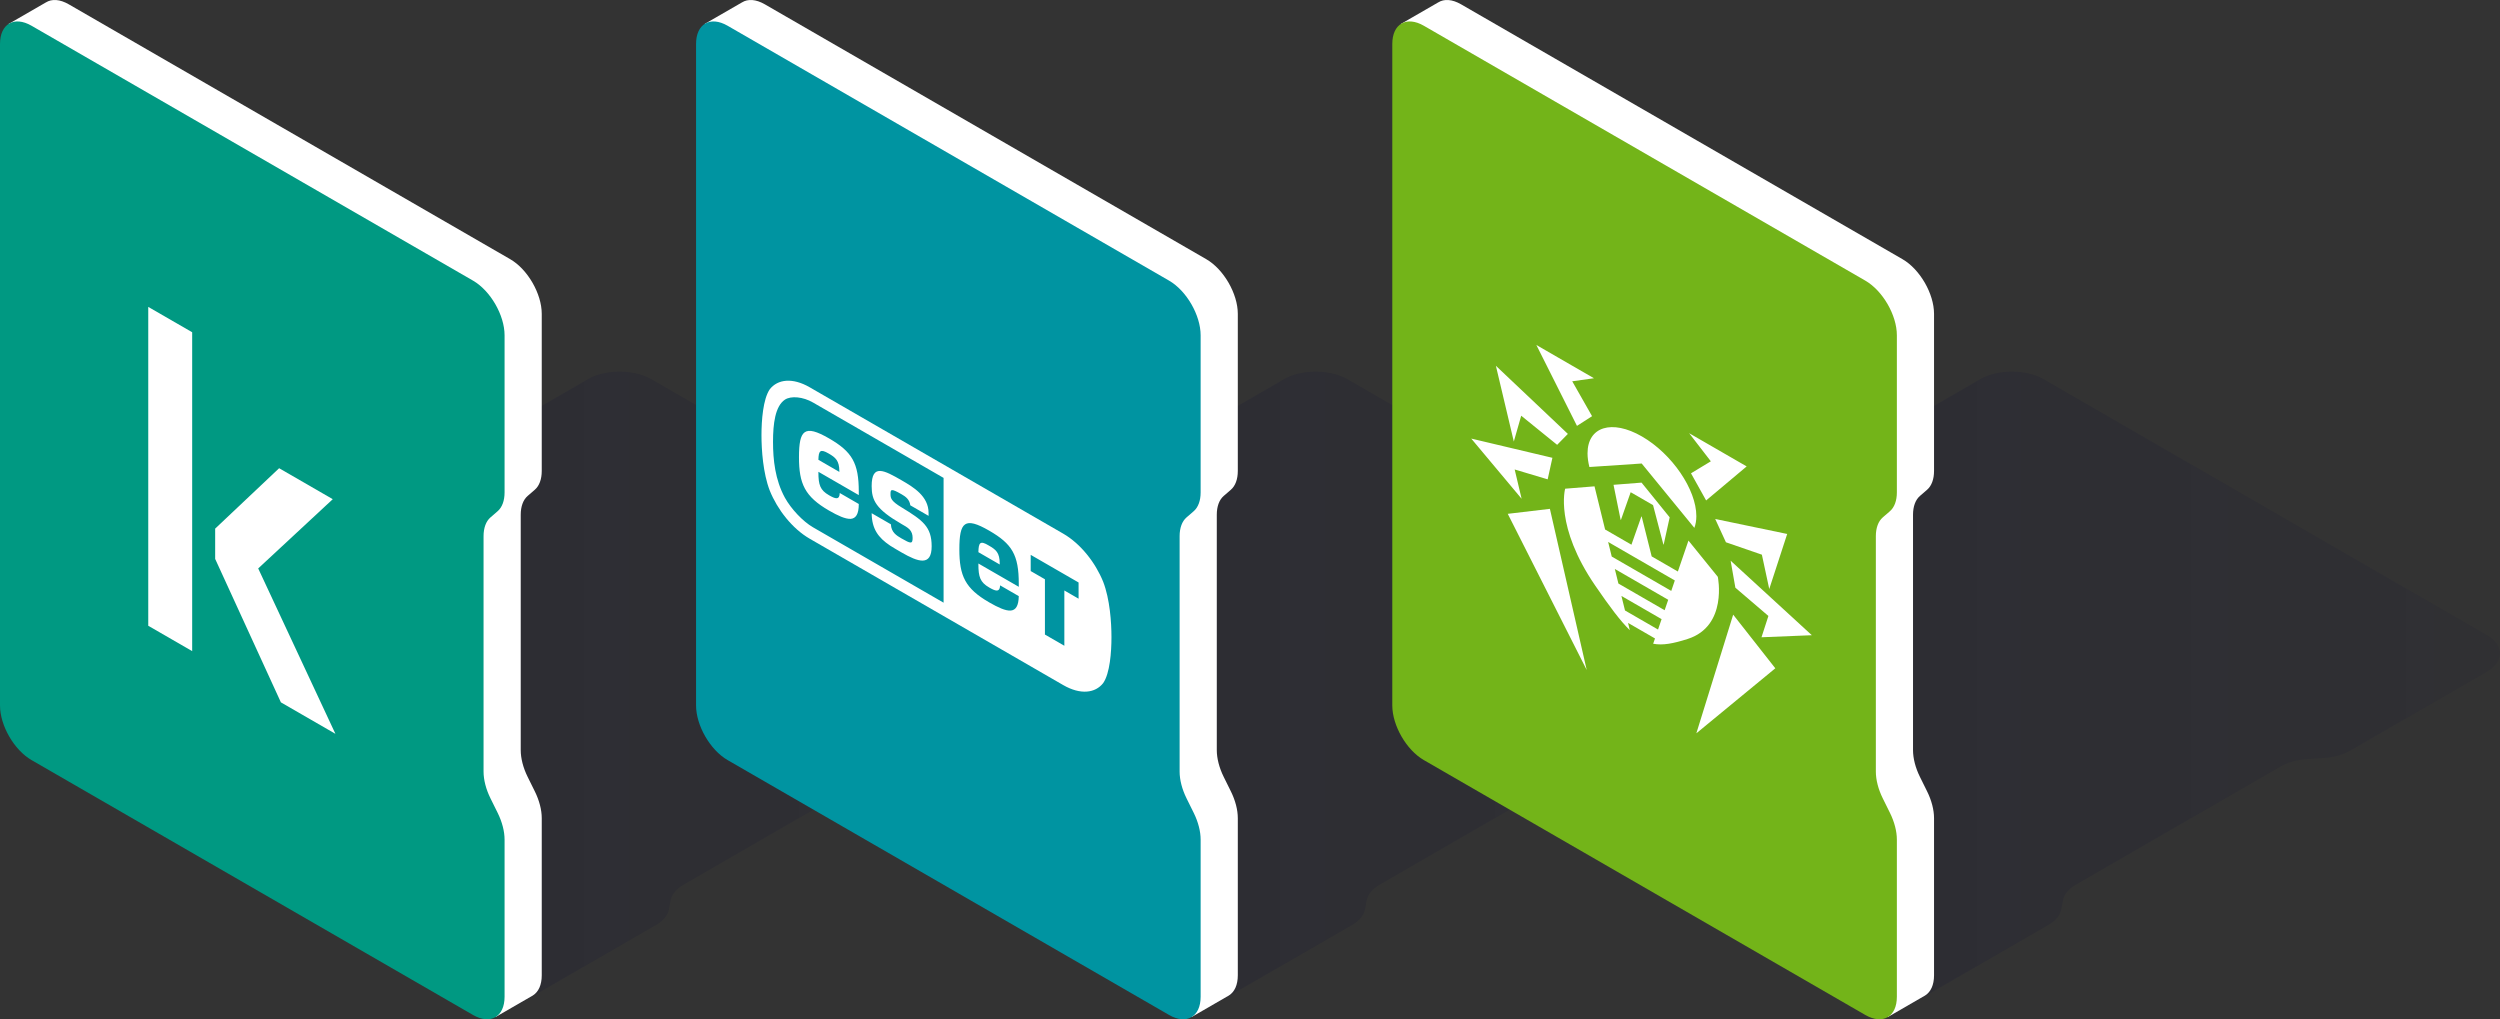 <?xml version="1.0" encoding="UTF-8"?> <!-- Generator: Adobe Illustrator 24.1.2, SVG Export Plug-In . SVG Version: 6.00 Build 0) --> <svg xmlns="http://www.w3.org/2000/svg" xmlns:xlink="http://www.w3.org/1999/xlink" id="Слой_1" x="0px" y="0px" viewBox="0 0 811.223 330.744" style="enable-background:new 0 0 811.223 330.744;" xml:space="preserve"><rect x="0" y="0" width="811.223" height="330.744" fill="#333333" stroke="none"/> <style type="text/css"> .st0{opacity:0.2;fill:url(#SVGID_1_);} .st1{fill:#FFFFFF;} .st2{fill:#009982;} .st3{opacity:0.2;fill:url(#SVGID_2_);} .st4{fill:#0094A1;} .st5{opacity:0.2;fill:url(#SVGID_3_);} .st6{fill:#73B419;} </style> <g> <g id="box"> <linearGradient id="SVGID_1_" gradientUnits="userSpaceOnUse" x1="4.391" y1="224.395" x2="359.439" y2="224.395"> <stop offset="0" style="stop-color:#000035;stop-opacity:0.8"></stop> <stop offset="1" style="stop-color:#000035;stop-opacity:0.3"></stop> </linearGradient> <path class="st0" d="M310.858,243.573l44.34-25.6c5.656-3.266,5.656-8.609,0-11.875 l-143.854-83.054c-5.656-3.266-14.912-3.266-20.568,0L11.81,226.37 c-9.891,5.711-9.891,15.056,0,20.766l136.154,78.608 c5.656,3.266,14.911,3.266,20.567,0l44.34-25.6 c2.335-1.348,3.806-3.115,4.171-5.01l0.586-3.045 c0.365-1.895,1.835-3.662,4.171-5.01l66.43-38.354 c2.335-1.348,5.396-2.197,8.678-2.408l5.273-0.338 C305.462,245.771,308.522,244.921,310.858,243.573z"></path> <path class="st1" d="M171.214,160.93l2.334-2.021c1.453-1.258,2.244-3.406,2.244-6.091 v-50.984c0-6.531-4.585-14.472-10.241-17.737L22.303,1.393 c-2.901-1.675-5.515-1.785-7.378-0.623V0.766L2.757,7.789l9.306,3.24v210.913 c0,6.531,4.585,14.472,10.241,17.737l138.495,79.96v10.376l11.922-6.881 c0.046-0.026,0.092-0.052,0.137-0.079l0.109-0.063l-0.012-0.004 c1.754-1.11,2.837-3.352,2.837-6.517v-50.984c0-2.685-0.791-5.747-2.244-8.682 l-2.334-4.716c-1.453-2.935-2.244-5.997-2.244-8.682v-76.384 C168.97,164.336,169.761,162.188,171.214,160.93z"></path> <g> <path class="st2" d="M163.729,159.782v-50.984c0-6.531-4.585-14.472-10.241-17.737 L10.241,8.357C4.585,5.092,0,7.739,0,14.269v214.636 c0,6.531,4.585,14.472,10.241,17.737l143.248,82.704 c5.656,3.265,10.241,0.618,10.241-5.912v-50.984 c0-2.685-0.791-5.747-2.244-8.682l-2.334-4.716 c-1.453-2.935-2.244-5.997-2.244-8.682v-76.384c0-2.685,0.791-4.833,2.244-6.091 l2.334-2.021C162.938,164.615,163.729,162.467,163.729,159.782z"></path> </g> </g> <g id="box_3_"> <linearGradient id="SVGID_2_" gradientUnits="userSpaceOnUse" x1="230.255" y1="224.395" x2="585.303" y2="224.395"> <stop offset="0" style="stop-color:#000035;stop-opacity:0.8"></stop> <stop offset="1" style="stop-color:#000035;stop-opacity:0.3"></stop> </linearGradient> <path class="st3" d="M536.722,243.573l44.34-25.6c5.656-3.266,5.656-8.609,0-11.875 l-143.854-83.054c-5.656-3.266-14.912-3.266-20.568,0L237.674,226.37 c-9.891,5.711-9.891,15.056,0,20.766l136.154,78.608 c5.656,3.266,14.911,3.266,20.567,0l44.34-25.6 c2.335-1.348,3.806-3.115,4.171-5.01l0.586-3.045 c0.365-1.895,1.835-3.662,4.171-5.01l66.43-38.354 c2.335-1.348,5.396-2.197,8.678-2.408l5.273-0.338 C531.326,245.771,534.386,244.921,536.722,243.573z"></path> <path class="st1" d="M397.078,160.93l2.334-2.021c1.453-1.258,2.244-3.406,2.244-6.091 v-50.984c0-6.531-4.585-14.472-10.241-17.737L248.168,1.393 c-2.901-1.675-5.515-1.785-7.378-0.623V0.766l-12.169,7.023l9.306,3.24v210.913 c0,6.531,4.585,14.472,10.241,17.737l138.495,79.96v10.376l11.922-6.881 c0.046-0.026,0.092-0.052,0.137-0.079l0.109-0.063l-0.012-0.004 c1.754-1.11,2.837-3.352,2.837-6.517v-50.984c0-2.685-0.791-5.747-2.244-8.682 l-2.334-4.716c-1.453-2.935-2.244-5.997-2.244-8.682v-76.384 C394.834,164.336,395.625,162.188,397.078,160.93z"></path> <g> <path class="st4" d="M389.593,159.782v-50.984c0-6.531-4.585-14.472-10.241-17.737 L236.105,8.357c-5.656-3.265-10.241-0.618-10.241,5.912v214.636 c0,6.531,4.585,14.472,10.241,17.737l143.248,82.704 c5.656,3.265,10.241,0.618,10.241-5.912v-50.984 c0-2.685-0.791-5.747-2.244-8.682l-2.334-4.716 c-1.453-2.935-2.244-5.997-2.244-8.682v-76.384 c0-2.685,0.791-4.833,2.244-6.091l2.334-2.021 C388.802,164.615,389.593,162.467,389.593,159.782z"></path> </g> </g> <g id="box_4_"> <linearGradient id="SVGID_3_" gradientUnits="userSpaceOnUse" x1="456.175" y1="224.395" x2="811.223" y2="224.395"> <stop offset="0" style="stop-color:#000035;stop-opacity:0.8"></stop> <stop offset="1" style="stop-color:#000035;stop-opacity:0.3"></stop> </linearGradient> <path class="st5" d="M762.641,243.573l44.34-25.6c5.656-3.266,5.656-8.609,0-11.875 l-143.854-83.054c-5.656-3.266-14.912-3.266-20.568,0L463.594,226.37 c-9.891,5.711-9.891,15.056,0,20.766l136.154,78.608 c5.656,3.266,14.911,3.266,20.567,0l44.34-25.6 c2.335-1.348,3.806-3.115,4.171-5.01l0.586-3.045 c0.365-1.895,1.836-3.662,4.171-5.01l66.43-38.354 c2.335-1.348,5.396-2.197,8.678-2.408l5.273-0.338 C757.246,245.771,760.306,244.921,762.641,243.573z"></path> <path class="st1" d="M622.998,160.93l2.334-2.021c1.453-1.258,2.244-3.406,2.244-6.091 v-50.984c0-6.531-4.585-14.472-10.241-17.737L474.087,1.393 c-2.901-1.675-5.515-1.785-7.378-0.623V0.766l-12.169,7.023l9.306,3.24v210.913 c0,6.531,4.585,14.472,10.241,17.737l138.495,79.96v10.376l11.922-6.881 c0.046-0.026,0.092-0.052,0.137-0.079l0.109-0.063l-0.012-0.004 c1.754-1.11,2.837-3.352,2.837-6.517v-50.984c0-2.685-0.791-5.747-2.244-8.682 l-2.334-4.716c-1.453-2.935-2.244-5.997-2.244-8.682v-76.384 C620.754,164.336,621.545,162.188,622.998,160.93z"></path> <g> <path class="st6" d="M615.513,159.782v-50.984c0-6.531-4.585-14.472-10.241-17.737 L462.025,8.357c-5.656-3.265-10.241-0.618-10.241,5.912v214.636 c0,6.531,4.585,14.472,10.241,17.737l143.248,82.704 c5.656,3.265,10.241,0.618,10.241-5.912v-50.984 c0-2.685-0.791-5.747-2.244-8.682l-2.334-4.716 c-1.453-2.935-2.244-5.997-2.244-8.682v-76.384 c0-2.685,0.791-4.833,2.244-6.091l2.334-2.021 C614.721,164.615,615.513,162.467,615.513,159.782z"></path> </g> </g> <path class="st1" d="M48.108,203.057l14.25,8.227V107.811l-14.25-8.227V203.057z M107.978,161.978l-17.406-10.049l-20.753,19.601v9.828l21.327,46.547l17.693,10.215 l-25.057-53.669L107.978,161.978z"></path> <g id="XMLID_15_"> <path id="XMLID_32_" class="st1" d="M262.754,125.677c-5.616-3.242-10.421-2.63-12.979,0.648 c-2.184,3.206-2.683,10.123-2.683,14.878c0,4.755,0.499,12.32,2.683,17.976 c2.496,6.196,7.301,12.357,12.979,15.635l82.241,47.482 c5.616,3.242,10.421,2.63,12.979-0.648c2.184-3.134,2.683-10.123,2.683-14.878 c0-4.755-0.499-12.32-2.683-17.976c-2.496-6.196-7.301-12.357-12.979-15.635 L262.754,125.677z"></path> <path class="st4" d="M317.477,179.175l6.926,3.999v-0.216 c0-3.675-1.248-4.611-3.557-5.944C318.039,175.32,317.54,176.041,317.477,179.175 M268.869,147.148c2.246,1.297,3.494,2.306,3.494,5.836v0.144l-6.801-3.927 C265.624,146.211,266.186,145.599,268.869,147.148 M259.26,148.373 c0,8.574,1.872,12.753,9.734,17.292c2.933,1.693,5.304,2.774,7.051,2.702 c1.622-0.144,2.621-1.441,2.621-4.827l-6.177-3.567 c-0.062,2.414-1.498,1.873-3.494,0.72c-2.87-1.657-3.432-3.35-3.432-7.457 v-0.144l13.104,7.565v-1.081c0-9.366-2.184-13.005-9.672-17.328 C261.007,137.637,259.26,139.511,259.26,148.373 M282.846,157.739 c0,4.611,1.373,7.493,9.734,12.321c0.749,0.432,1.934,1.045,2.621,1.801 c0.624,0.72,0.936,1.549,0.936,2.702c0,2.017-0.624,1.873-3.619,0.144 c-1.622-0.937-3.307-1.981-3.432-4.575l-6.24-3.603 c0.062,5.079,2.122,7.925,5.99,10.519c1.186,0.757,2.434,1.477,3.744,2.234 c5.304,3.062,9.734,4.611,9.734-2.017c0-6.34-2.87-8.43-9.734-12.609 c-3.432-2.053-3.619-3.026-3.619-4.323c0-1.513,0.125-1.945,3.619,0.072 c1.248,0.721,2.558,1.621,2.808,3.566l5.928,3.422v-0.937 c0-5.476-4.992-8.43-8.736-10.591C286.902,152.588,282.846,150.39,282.846,157.739 M334.512,180.076l15.475,8.934v5.26l-4.617-2.666v17.94l-6.302-3.639v-17.94 l-4.617-2.666v-5.26L334.512,180.076z M311.3,178.274 c0-8.862,1.685-10.699,9.672-6.088c7.425,4.287,9.609,7.854,9.609,17.22v1.009 l-13.104-7.565v0.216c0,4.107,0.562,5.872,3.494,7.565 c1.934,1.117,3.432,1.765,3.557-0.684l6.053,3.494 c-0.062,3.206-0.998,4.539-2.621,4.683c-1.685,0.108-4.056-0.973-6.989-2.666 C313.172,190.955,311.3,186.848,311.3,178.274 M254.705,161.522 c-3.182-5.8-3.869-12.321-3.869-18.157s0.686-11.564,3.869-13.689 c1.997-1.297,5.865-0.937,9.11,0.937l42.368,24.461v40.492l-42.368-24.461 C260.508,169.195,256.701,165.124,254.705,161.522"></path> </g> <g> <path class="st1" d="M532.71,150.405l17.089,20.886 c0.428-1.093,0.647-2.383,0.648-3.811c0-8.648-7.907-20.226-17.649-25.851 c-9.763-5.637-17.66-3.183-17.66,5.478c0,1.408,0.22,2.917,0.604,4.432 L532.71,150.405z M562.395,199.449l13.673,17.405l-25.622,21.094L562.395,199.449z M563.109,190.706l-1.538-8.763l26.347,24.177l-16.331,0.665l2.24-6.911 L563.109,190.706z M560.045,175.964l-3.481-7.564l23.36,4.864l-5.821,17.868 l-2.394-11.147L560.045,175.964z M553.62,162.389l-4.909-8.807l6.436-3.893 l-7.04-9.124l18.67,10.779L553.62,162.389z M502.925,165.114l-13.673,1.617 l25.622,50.68L502.925,165.114z M502.201,155.54l1.538-6.987l-26.336-6.24 l16.342,19.529l-2.251-9.504L502.201,155.54z M505.276,144.343l3.481-3.544 l-23.36-22.11l5.821,24.589l2.394-8.382L505.276,144.343z M511.711,138.193 l4.898-3.145l-6.436-11.324l7.051-0.989l-18.692-10.792L511.711,138.193z"></path> <path class="st1" d="M525.977,168.697l3.163-8.978l7.259,4.191l3.339,12.732l0.11,0.063 l1.944-8.832l-9.126-11.267l-9.094,0.71l2.295,11.318L525.977,168.697z"></path> <path class="st1" d="M557.409,187.174l-9.522-11.762l-3.438,10.037l-8.5-4.908 l-3.229-12.897l-0.11-0.063l-3.229,9.168l-8.544-4.933l-3.438-14.006l-9.522,0.767 c0,0-3.47,12.174,9.774,31.475c4.635,6.759,8.094,11.407,11.202,14.431 l-0.571-2.359l8.742,5.047l-0.593,1.712c3.108,0.602,6.557-0.07,11.169-1.541 c13.135-4.185,9.807-20.169,9.807-20.169 M538.014,204.28l-10.719-6.189 l-1.164-4.717l13.036,7.526L538.014,204.28z M540.156,198.01l-15.002-8.661 l-1.164-4.73l17.33,10.006L540.156,198.01z M542.308,191.745l-19.318-11.153 l-1.164-4.73l21.635,12.491L542.308,191.745z"></path> </g> </g> </svg> 